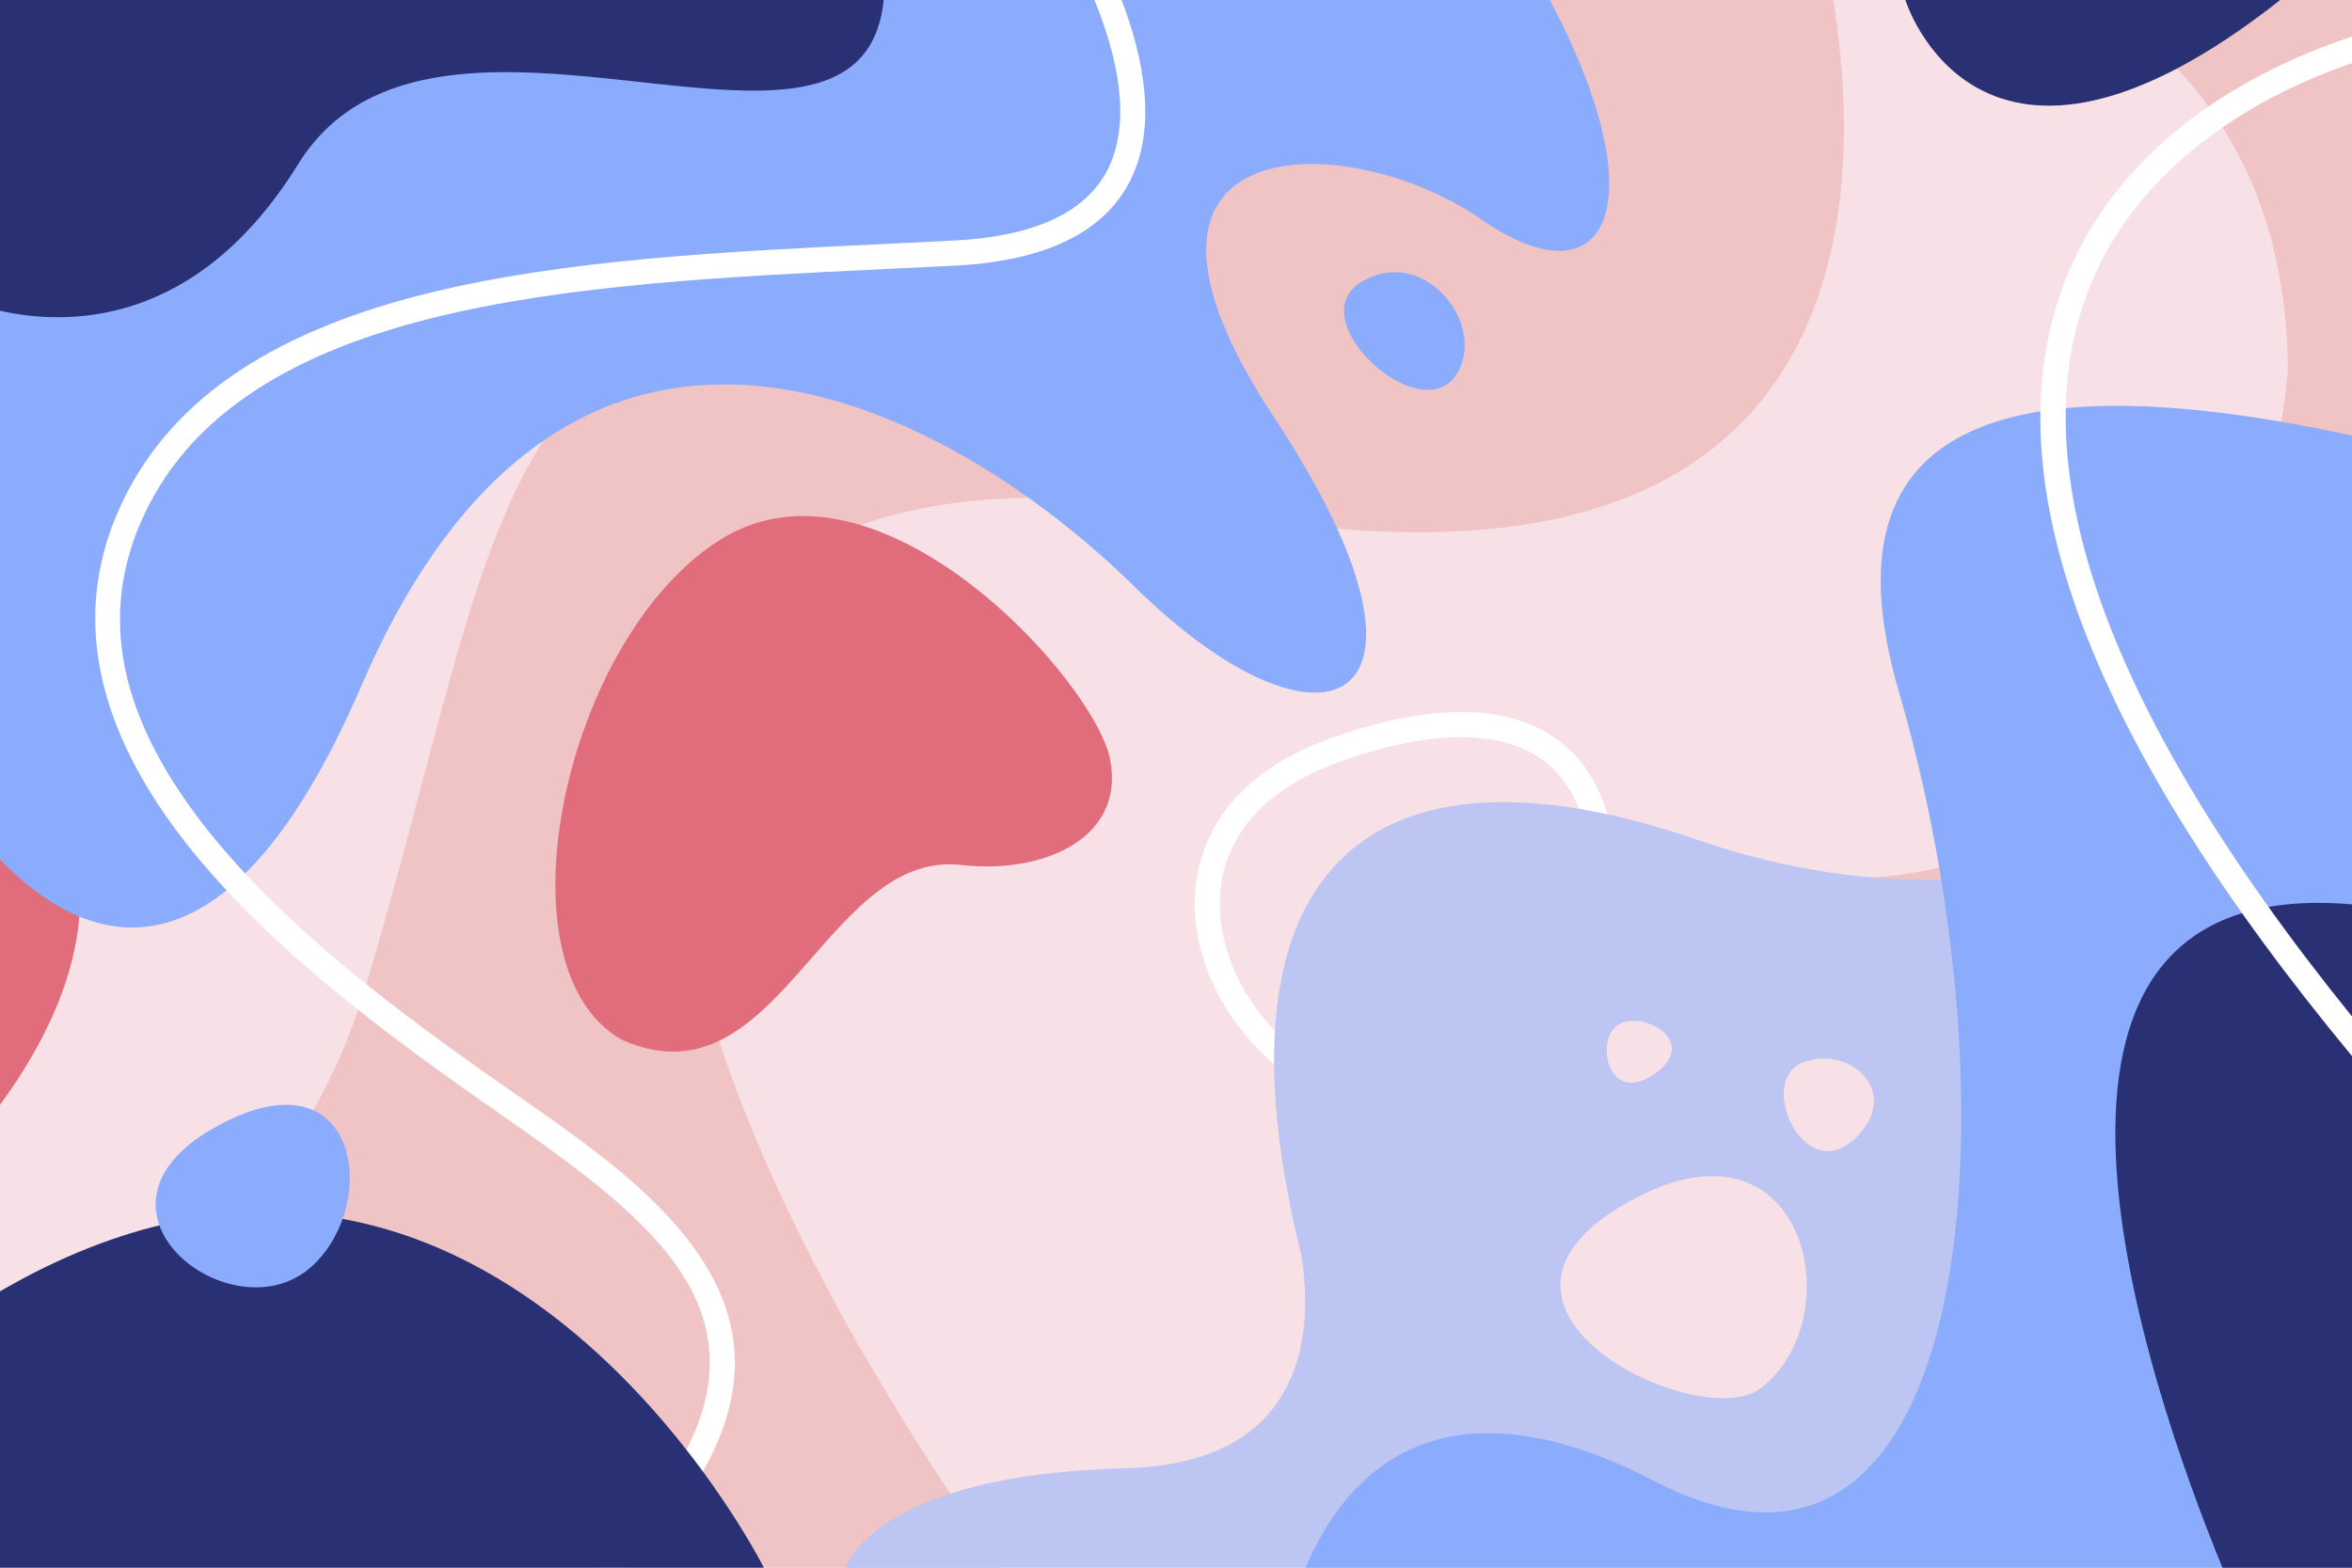 <?xml version="1.0" encoding="utf-8"?>
<!-- Generator: Adobe Illustrator 27.5.0, SVG Export Plug-In . SVG Version: 6.00 Build 0)  -->
<svg version="1.1" xmlns="http://www.w3.org/2000/svg" xmlns:xlink="http://www.w3.org/1999/xlink" x="0px" y="0px"
	 viewBox="0 0 750 500" style="enable-background:new 0 0 750 500;" xml:space="preserve">
<g id="BACKGROUND">
	<rect y="0" style="fill:#F7E1E6;" width="750" height="500"/>
</g>
<g id="OBJECTS">
	<path style="fill:#F0C4C4;" d="M750,0V340.77c-31.18-27.62-41.86-77.45-23.97-182.44C741.64,66.78,702.11,21.61,667.28,0H750z"/>
	<path style="fill:#F0C4C4;" d="M729.532,118.312c0,0-10.029,152.153-131.99,161.571C475.58,289.3,745.58,342.555,745.58,342.555
		V123.3L729.532,118.312z"/>
	<g>
		<path style="fill:#F0C4C4;" d="M393.16,164.3c-235.9-40.14-211.32,141.11-73.99,335.7H0v-62.33
			c46.74-18.78,96.04-54.6,116.58-122.95c44-146.42,40.75-244.42,187.38-202.42c82.51,23.64,57.15-46.47,19.19-112.3h261.4
			C594.59,60.99,596.03,198.82,393.16,164.3z"/>
		<path style="fill:#FFFFFF;" d="M447.274,355.587c-6.814,0-13.723-1.283-20.582-3.892c-26.413-10.043-46.072-37.618-45.728-64.141
			c0.18-13.835,6.153-39.035,44.145-52.363c49.255-17.282,71.288-3.722,81.093,10.697c16.31,23.982,7.197,64.341-11.182,85.563
			l-3.023-2.619l3.023,2.619C481.286,347.308,464.584,355.587,447.274,355.587z M465.907,235.094
			c-10.82,0-23.599,2.542-38.149,7.646c-24.753,8.684-38.53,24.636-38.794,44.918c-0.303,23.334,17.139,47.649,40.571,56.56
			c12.318,4.683,36.419,8.574,59.438-18.005c16.441-18.983,24.474-55.445,10.614-75.825
			C492.666,240.212,481.258,235.094,465.907,235.094z"/>
	</g>
	<path style="fill:#BDC5F2;" d="M541.689,267.99c-100.829-34.828-153.354,5.242-129.852,118.661l-0.002,0.003
		c0,0,0.005,0.015,0.007,0.019c0.945,4.558,2.012,9.234,3.204,14.029c3.541,22.958,2.332,66.131-56.372,67.597
		c-80.095,2-89.095,31.7-89.095,31.7h180.867h86.414H750V238.875C709.698,265.043,633.322,299.645,541.689,267.99z"/>
	<g>
		<path style="fill:#E16C7B;" d="M198.356,331.652c-41.277-23.194-18.082-129.61,32.118-159.997
			c50.2-30.387,118.837,45.601,123.554,70.76c4.717,25.159-21.621,36.559-47.96,33.415
			C262.826,271.505,247.888,353.666,198.356,331.652z"/>
		<path style="fill:#E16C7B;" d="M0,352.368V230.3C0,230.3,57.555,273.747,0,352.368z"/>
	</g>
	<g>
		<path style="fill:#8BACFC;" d="M472.59,70.11c-43.18-29.99-127.81-29.99-66.31,63c61.49,93,16.49,113.99-44.51,54
			c-61-60-180.48-121.5-246.48,31.5C70.24,323.04,24.49,299.53,0,274.08V0h494.23C529.19,66.14,512.01,97.49,472.59,70.11z"/>
		<path style="fill:#8BACFC;" d="M750,138.89V500H416.35c11.38-27.15,40.56-64.21,111.26-27.6
			c103.48,53.57,116.4-119.9,77.86-251.94C578,126.35,652.59,117.94,750,138.89z"/>
		<path style="fill:#8BACFC;" d="M464.042,119.958c10.814-15.381-9.252-41.956-29.605-30.237
			C414.083,101.44,452.323,136.626,464.042,119.958z"/>
	</g>
	<g>
		<path style="fill:#F7E1E6;" d="M561.201,442.9c29.959-22.192,14.533-92.511-43.271-58.8
			C460.127,417.81,541.846,457.237,561.201,442.9z"/>
		<path style="fill:#F7E1E6;" d="M592.529,362.123c13.621-14.487-3.262-29.136-17.928-23.136
			C559.933,344.986,575.79,379.926,592.529,362.123z"/>
		<path style="fill:#F7E1E6;" d="M527.609,342.499c14.271-9.928-2.667-20-11-16C508.276,330.499,512.276,353.165,527.609,342.499z"
			/>
	</g>
	<g>
		<path style="fill:#293174;" d="M750,288.44V500h-41.31C685.17,442.67,627.8,277.98,750,288.44z"/>
		<g>
			<path style="fill:#FFFFFF;" d="M360.54,57.31c-8.25,16.69-27.05,25.91-55.88,27.4c-7.22,0.37-14.52,0.72-21.86,1.07
				c-50.18,2.4-102.05,4.89-145.37,15.75c-48.24,12.1-78.42,33.15-92.25,64.37c-14.52,32.75-6.25,66.79,25.3,104.05
				c26.14,30.87,62.88,57.46,95.26,79.96c30.3,21.06,68.01,47.26,68.58,83.87c0.32,20.45-10.84,42.33-33.9,66.22h-11.24
				c25.24-24.41,37.45-46.23,37.14-66.09c-0.47-30.12-28.52-51.98-65.15-77.43c-32.79-22.79-70.03-49.75-96.79-81.36
				C31.12,235.84,22.2,198,37.86,162.66c14.9-33.62,46.83-56.15,97.62-68.89c44.09-11.06,96.37-13.56,146.93-15.98
				c7.34-0.35,14.63-0.7,21.84-1.07c25.72-1.33,42.25-9.05,49.12-22.96c7.67-15.52,2.69-36.47-4.38-53.76h8.65
				C364.64,18.3,369.02,40.16,360.54,57.31z"/>
		</g>
		<g>
			<path style="fill:#293174;" d="M281.782,0c-7.063,69.65-143.179-17.91-186.67,52.3C62.809,104.45,21.543,103.96,0,99.11V0
				H281.782z"/>
			<path style="fill:#293174;" d="M243.58,500H0v-88.143C154.36,322.204,243.58,500,243.58,500z"/>
			<path style="fill:#8BACFC;" d="M99.25,404.056c22.505-20.138,15.216-70.549-31.124-44.266
				C21.785,386.073,74.185,426.484,99.25,404.056z"/>
			<path style="fill:#293174;" d="M727.115,0H607.58C607.58,0,630.866,75.851,727.115,0z"/>
		</g>
		<g>
			<path style="fill:#FFFFFF;" d="M664.95,95.17c-9.45,26.5-8.18,57.9,3.76,93.33c13.52,40.06,40.84,85.67,81.29,135.69v12.64
				c-83.37-100.74-114.52-182.96-92.56-244.41c10.12-28.33,32.1-52.03,63.56-68.53c10.88-5.71,21.09-9.63,29-12.21v8.46
				c-7.25,2.47-16.16,6.03-25.51,10.95C703.89,41.94,676.83,61.86,664.95,95.17z"/>
		</g>
	</g>
</g>
</svg>
